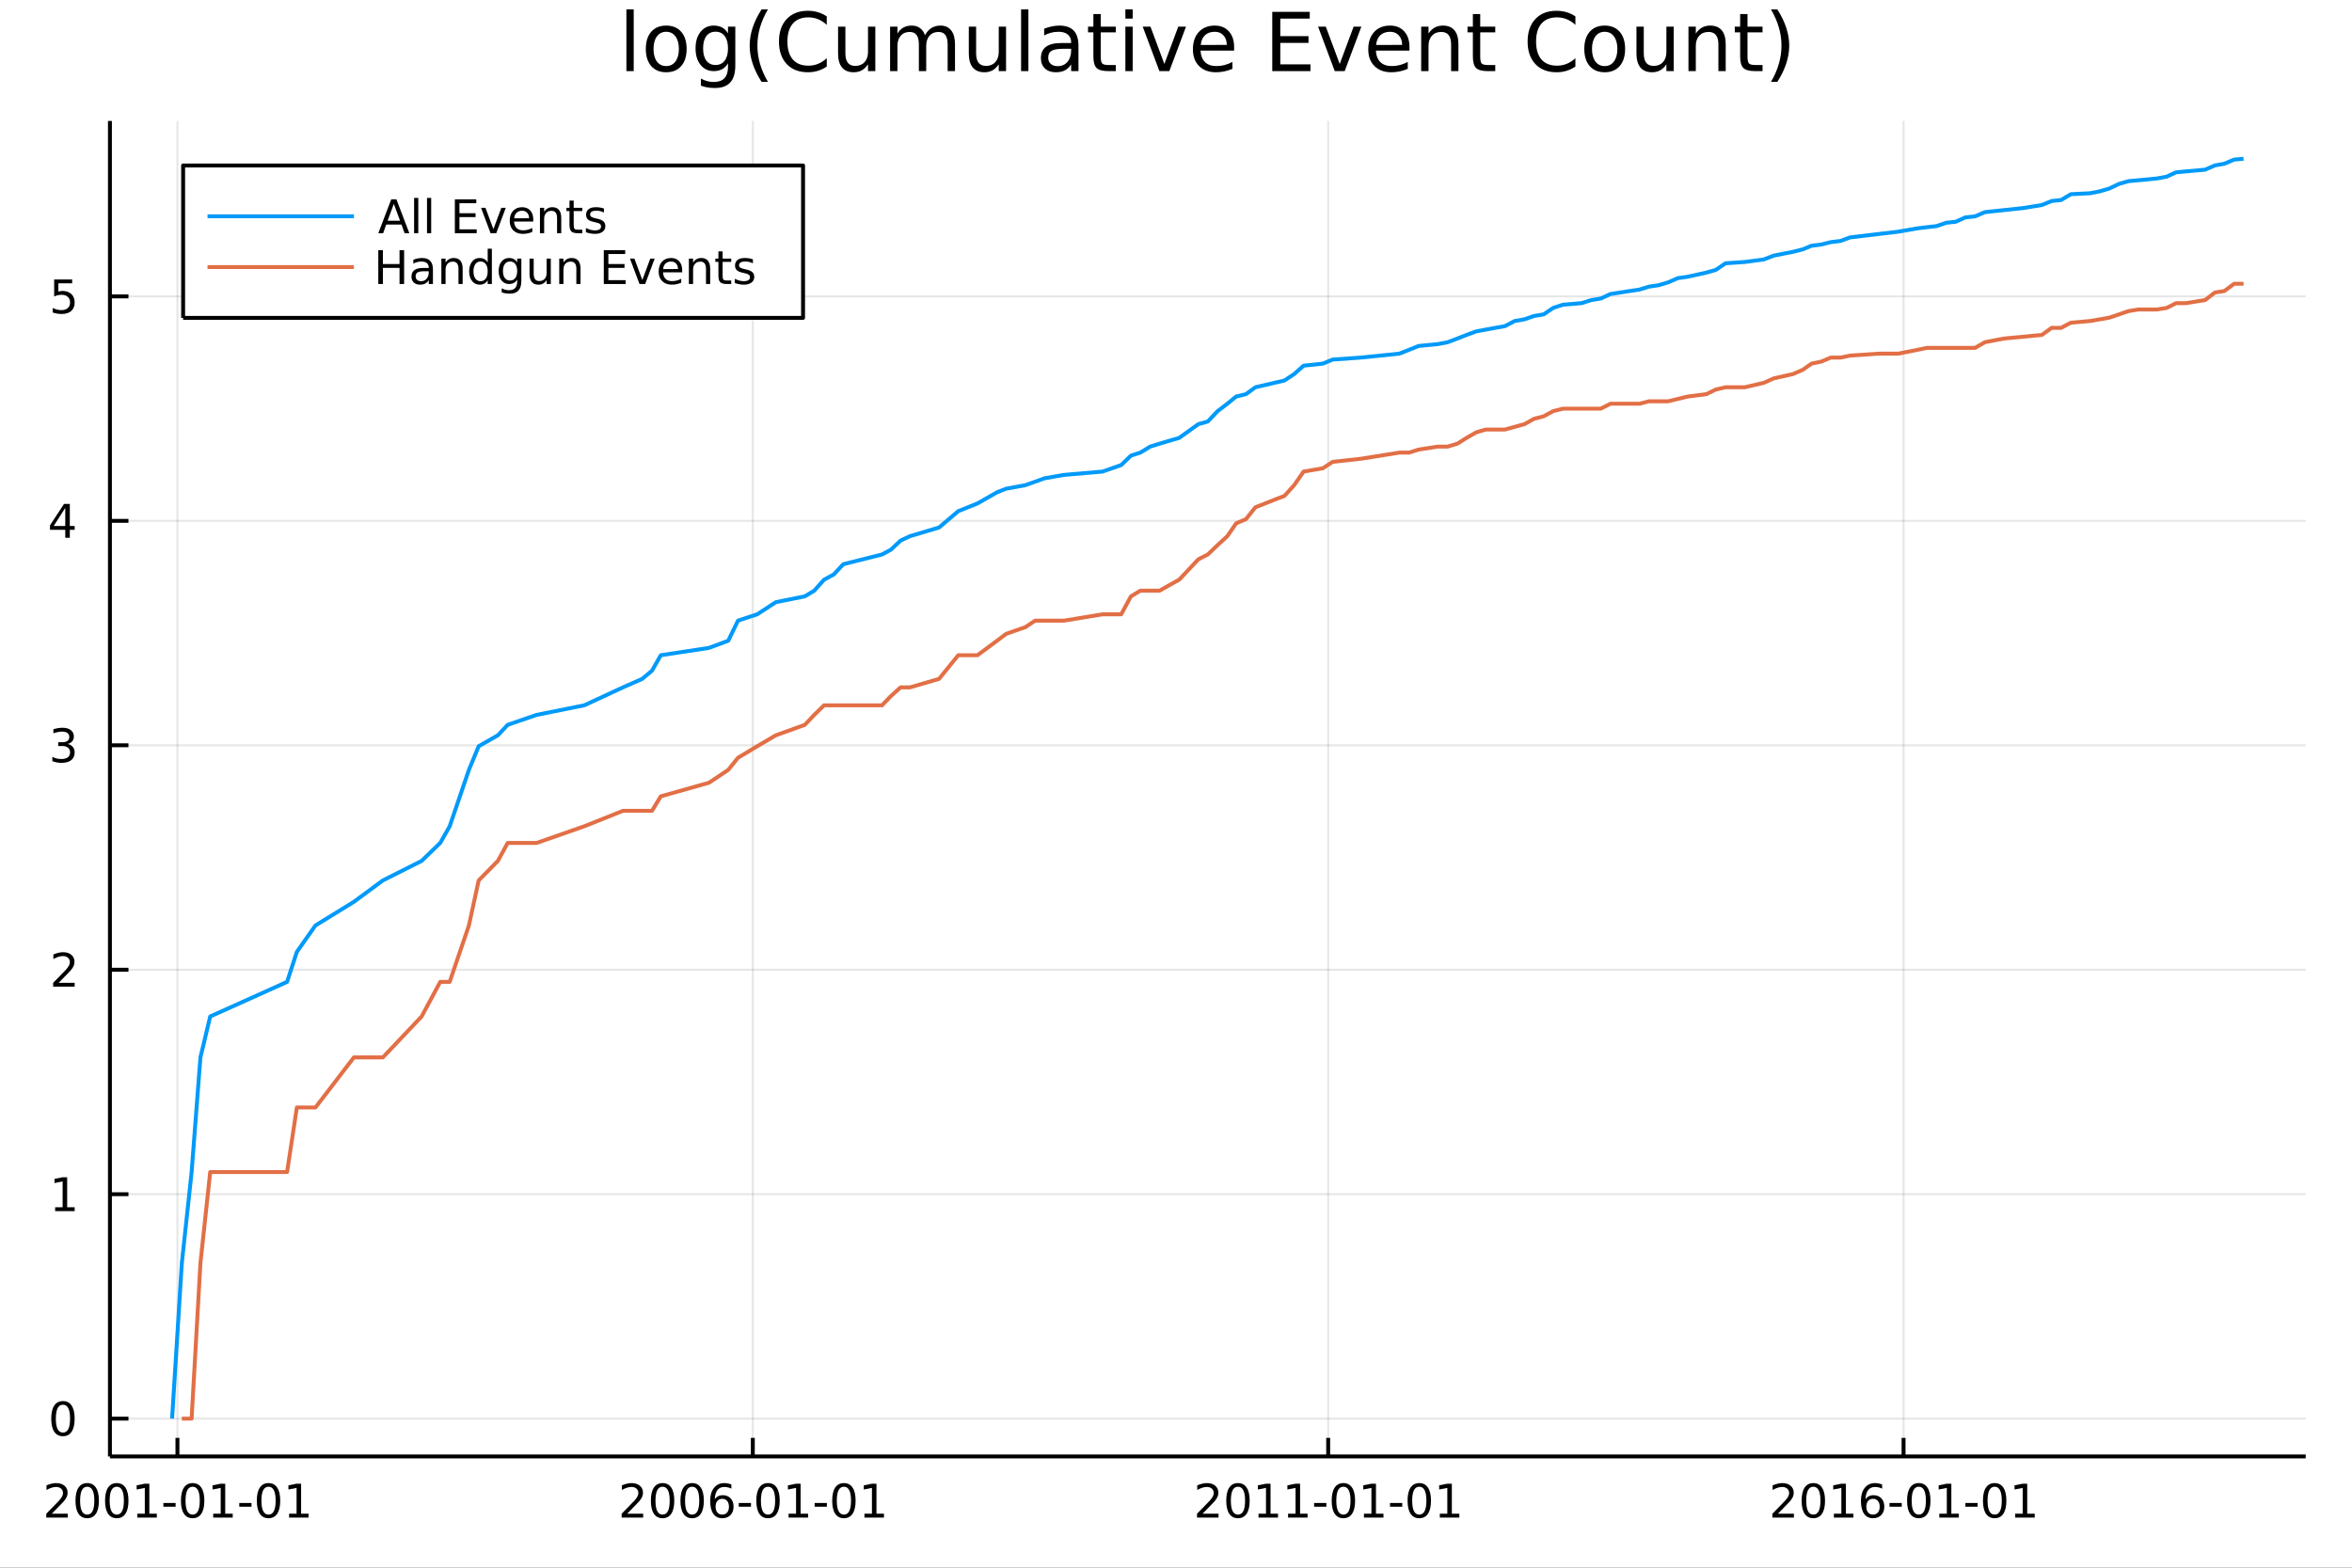 <?xml version="1.0" encoding="utf-8"?>
<svg xmlns="http://www.w3.org/2000/svg" xmlns:xlink="http://www.w3.org/1999/xlink" width="600" height="400" viewBox="0 0 2400 1600">
<rect x="0" y="0" width="2400" height="1600" fill="#333333" stroke="none"/>
<defs>
  <clipPath id="clip540">
    <rect x="0" y="0" width="2400" height="1600"/>
  </clipPath>
</defs>
<path clip-path="url(#clip540)" d="
M0 1600 L2400 1600 L2400 0 L0 0  Z
  " fill="#ffffff" fill-rule="evenodd" fill-opacity="1"/>
<defs>
  <clipPath id="clip541">
    <rect x="480" y="0" width="1681" height="1600"/>
  </clipPath>
</defs>
<path clip-path="url(#clip540)" d="
M112.177 1486.45 L2352.76 1486.45 L2352.76 123.472 L112.177 123.472  Z
  " fill="#ffffff" fill-rule="evenodd" fill-opacity="1"/>
<defs>
  <clipPath id="clip542">
    <rect x="112" y="123" width="2242" height="1364"/>
  </clipPath>
</defs>
<polyline clip-path="url(#clip542)" style="stroke:#000000; stroke-linecap:butt; stroke-linejoin:round; stroke-width:2; stroke-opacity:0.1; fill:none" points="
  181.056,1486.45 181.056,123.472 
  "/>
<polyline clip-path="url(#clip542)" style="stroke:#000000; stroke-linecap:butt; stroke-linejoin:round; stroke-width:2; stroke-opacity:0.1; fill:none" points="
  768.174,1486.45 768.174,123.472 
  "/>
<polyline clip-path="url(#clip542)" style="stroke:#000000; stroke-linecap:butt; stroke-linejoin:round; stroke-width:2; stroke-opacity:0.1; fill:none" points="
  1355.29,1486.45 1355.29,123.472 
  "/>
<polyline clip-path="url(#clip542)" style="stroke:#000000; stroke-linecap:butt; stroke-linejoin:round; stroke-width:2; stroke-opacity:0.1; fill:none" points="
  1942.41,1486.45 1942.41,123.472 
  "/>
<polyline clip-path="url(#clip540)" style="stroke:#000000; stroke-linecap:butt; stroke-linejoin:round; stroke-width:4; stroke-opacity:1; fill:none" points="
  112.177,1486.45 2352.76,1486.45 
  "/>
<polyline clip-path="url(#clip540)" style="stroke:#000000; stroke-linecap:butt; stroke-linejoin:round; stroke-width:4; stroke-opacity:1; fill:none" points="
  181.056,1486.45 181.056,1467.55 
  "/>
<polyline clip-path="url(#clip540)" style="stroke:#000000; stroke-linecap:butt; stroke-linejoin:round; stroke-width:4; stroke-opacity:1; fill:none" points="
  768.174,1486.45 768.174,1467.55 
  "/>
<polyline clip-path="url(#clip540)" style="stroke:#000000; stroke-linecap:butt; stroke-linejoin:round; stroke-width:4; stroke-opacity:1; fill:none" points="
  1355.29,1486.45 1355.29,1467.55 
  "/>
<polyline clip-path="url(#clip540)" style="stroke:#000000; stroke-linecap:butt; stroke-linejoin:round; stroke-width:4; stroke-opacity:1; fill:none" points="
  1942.41,1486.45 1942.41,1467.55 
  "/>
<path clip-path="url(#clip540)" d="M52.85 1544.91 L69.17 1544.91 L69.17 1548.85 L47.225 1548.85 L47.225 1544.91 Q49.888 1542.16 54.471 1537.53 Q59.077 1532.88 60.258 1531.53 Q62.503 1529.01 63.383 1527.27 Q64.286 1525.51 64.286 1523.82 Q64.286 1521.07 62.341 1519.33 Q60.42 1517.6 57.318 1517.6 Q55.119 1517.6 52.665 1518.36 Q50.235 1519.13 47.457 1520.68 L47.457 1515.95 Q50.281 1514.82 52.735 1514.24 Q55.188 1513.66 57.225 1513.66 Q62.596 1513.66 65.79 1516.35 Q68.985 1519.03 68.985 1523.52 Q68.985 1525.65 68.174 1527.57 Q67.388 1529.47 65.281 1532.07 Q64.702 1532.74 61.6 1535.95 Q58.499 1539.15 52.85 1544.91 Z" fill="#000000" fill-rule="evenodd" fill-opacity="1" /><path clip-path="url(#clip540)" d="M88.985 1517.37 Q85.374 1517.37 83.545 1520.93 Q81.739 1524.47 81.739 1531.6 Q81.739 1538.71 83.545 1542.27 Q85.374 1545.82 88.985 1545.82 Q92.619 1545.82 94.424 1542.27 Q96.253 1538.71 96.253 1531.6 Q96.253 1524.47 94.424 1520.93 Q92.619 1517.37 88.985 1517.37 M88.985 1513.66 Q94.795 1513.66 97.85 1518.27 Q100.929 1522.85 100.929 1531.6 Q100.929 1540.33 97.85 1544.94 Q94.795 1549.52 88.985 1549.52 Q83.174 1549.52 80.096 1544.94 Q77.04 1540.33 77.04 1531.6 Q77.04 1522.85 80.096 1518.27 Q83.174 1513.66 88.985 1513.66 Z" fill="#000000" fill-rule="evenodd" fill-opacity="1" /><path clip-path="url(#clip540)" d="M119.146 1517.37 Q115.535 1517.37 113.707 1520.93 Q111.901 1524.47 111.901 1531.6 Q111.901 1538.71 113.707 1542.27 Q115.535 1545.82 119.146 1545.82 Q122.781 1545.82 124.586 1542.27 Q126.415 1538.71 126.415 1531.6 Q126.415 1524.47 124.586 1520.93 Q122.781 1517.37 119.146 1517.37 M119.146 1513.66 Q124.957 1513.66 128.012 1518.27 Q131.091 1522.85 131.091 1531.6 Q131.091 1540.33 128.012 1544.94 Q124.957 1549.52 119.146 1549.52 Q113.336 1549.52 110.258 1544.94 Q107.202 1540.33 107.202 1531.6 Q107.202 1522.85 110.258 1518.27 Q113.336 1513.66 119.146 1513.66 Z" fill="#000000" fill-rule="evenodd" fill-opacity="1" /><path clip-path="url(#clip540)" d="M140.119 1544.91 L147.757 1544.91 L147.757 1518.55 L139.447 1520.21 L139.447 1515.95 L147.711 1514.29 L152.387 1514.29 L152.387 1544.91 L160.026 1544.91 L160.026 1548.85 L140.119 1548.85 L140.119 1544.91 Z" fill="#000000" fill-rule="evenodd" fill-opacity="1" /><path clip-path="url(#clip540)" d="M166.716 1533.96 L179.192 1533.96 L179.192 1537.76 L166.716 1537.76 L166.716 1533.96 Z" fill="#000000" fill-rule="evenodd" fill-opacity="1" /><path clip-path="url(#clip540)" d="M196.577 1517.37 Q192.965 1517.37 191.137 1520.93 Q189.331 1524.47 189.331 1531.6 Q189.331 1538.71 191.137 1542.27 Q192.965 1545.82 196.577 1545.82 Q200.211 1545.82 202.016 1542.27 Q203.845 1538.71 203.845 1531.6 Q203.845 1524.47 202.016 1520.93 Q200.211 1517.37 196.577 1517.37 M196.577 1513.66 Q202.387 1513.66 205.442 1518.27 Q208.521 1522.85 208.521 1531.6 Q208.521 1540.33 205.442 1544.94 Q202.387 1549.52 196.577 1549.52 Q190.766 1549.52 187.688 1544.94 Q184.632 1540.33 184.632 1531.6 Q184.632 1522.85 187.688 1518.27 Q190.766 1513.66 196.577 1513.66 Z" fill="#000000" fill-rule="evenodd" fill-opacity="1" /><path clip-path="url(#clip540)" d="M217.549 1544.91 L225.188 1544.91 L225.188 1518.55 L216.877 1520.21 L216.877 1515.95 L225.141 1514.29 L229.817 1514.29 L229.817 1544.91 L237.456 1544.91 L237.456 1548.85 L217.549 1548.85 L217.549 1544.91 Z" fill="#000000" fill-rule="evenodd" fill-opacity="1" /><path clip-path="url(#clip540)" d="M244.146 1533.96 L256.623 1533.96 L256.623 1537.76 L244.146 1537.76 L244.146 1533.96 Z" fill="#000000" fill-rule="evenodd" fill-opacity="1" /><path clip-path="url(#clip540)" d="M274.007 1517.37 Q270.396 1517.37 268.567 1520.93 Q266.761 1524.47 266.761 1531.6 Q266.761 1538.71 268.567 1542.27 Q270.396 1545.82 274.007 1545.82 Q277.641 1545.82 279.447 1542.27 Q281.275 1538.71 281.275 1531.6 Q281.275 1524.47 279.447 1520.93 Q277.641 1517.37 274.007 1517.37 M274.007 1513.66 Q279.817 1513.66 282.872 1518.27 Q285.951 1522.85 285.951 1531.6 Q285.951 1540.33 282.872 1544.94 Q279.817 1549.52 274.007 1549.52 Q268.197 1549.52 265.118 1544.94 Q262.062 1540.33 262.062 1531.6 Q262.062 1522.85 265.118 1518.27 Q268.197 1513.66 274.007 1513.66 Z" fill="#000000" fill-rule="evenodd" fill-opacity="1" /><path clip-path="url(#clip540)" d="M294.979 1544.91 L302.618 1544.91 L302.618 1518.55 L294.308 1520.21 L294.308 1515.95 L302.571 1514.29 L307.247 1514.29 L307.247 1544.91 L314.886 1544.91 L314.886 1548.85 L294.979 1548.85 L294.979 1544.91 Z" fill="#000000" fill-rule="evenodd" fill-opacity="1" /><path clip-path="url(#clip540)" d="M639.969 1544.91 L656.288 1544.91 L656.288 1548.85 L634.344 1548.85 L634.344 1544.91 Q637.006 1542.16 641.589 1537.53 Q646.195 1532.88 647.376 1531.53 Q649.621 1529.01 650.501 1527.27 Q651.404 1525.51 651.404 1523.82 Q651.404 1521.07 649.459 1519.33 Q647.538 1517.6 644.436 1517.6 Q642.237 1517.6 639.783 1518.36 Q637.353 1519.13 634.575 1520.68 L634.575 1515.95 Q637.399 1514.82 639.853 1514.24 Q642.306 1513.66 644.344 1513.66 Q649.714 1513.66 652.908 1516.35 Q656.103 1519.03 656.103 1523.52 Q656.103 1525.65 655.293 1527.57 Q654.505 1529.47 652.399 1532.07 Q651.82 1532.74 648.718 1535.95 Q645.617 1539.15 639.969 1544.91 Z" fill="#000000" fill-rule="evenodd" fill-opacity="1" /><path clip-path="url(#clip540)" d="M676.103 1517.37 Q672.492 1517.37 670.663 1520.93 Q668.857 1524.47 668.857 1531.6 Q668.857 1538.71 670.663 1542.27 Q672.492 1545.82 676.103 1545.82 Q679.737 1545.82 681.542 1542.27 Q683.371 1538.71 683.371 1531.6 Q683.371 1524.47 681.542 1520.93 Q679.737 1517.37 676.103 1517.37 M676.103 1513.66 Q681.913 1513.66 684.968 1518.27 Q688.047 1522.85 688.047 1531.6 Q688.047 1540.33 684.968 1544.94 Q681.913 1549.52 676.103 1549.52 Q670.292 1549.52 667.214 1544.94 Q664.158 1540.33 664.158 1531.6 Q664.158 1522.85 667.214 1518.27 Q670.292 1513.66 676.103 1513.66 Z" fill="#000000" fill-rule="evenodd" fill-opacity="1" /><path clip-path="url(#clip540)" d="M706.264 1517.37 Q702.653 1517.37 700.825 1520.93 Q699.019 1524.47 699.019 1531.6 Q699.019 1538.71 700.825 1542.27 Q702.653 1545.82 706.264 1545.82 Q709.899 1545.82 711.704 1542.27 Q713.533 1538.71 713.533 1531.6 Q713.533 1524.47 711.704 1520.93 Q709.899 1517.37 706.264 1517.37 M706.264 1513.66 Q712.075 1513.66 715.13 1518.27 Q718.209 1522.85 718.209 1531.6 Q718.209 1540.33 715.13 1544.94 Q712.075 1549.52 706.264 1549.52 Q700.454 1549.52 697.376 1544.94 Q694.32 1540.33 694.32 1531.6 Q694.32 1522.85 697.376 1518.27 Q700.454 1513.66 706.264 1513.66 Z" fill="#000000" fill-rule="evenodd" fill-opacity="1" /><path clip-path="url(#clip540)" d="M737.005 1529.7 Q733.857 1529.7 732.005 1531.86 Q730.176 1534.01 730.176 1537.76 Q730.176 1541.49 732.005 1543.66 Q733.857 1545.82 737.005 1545.82 Q740.153 1545.82 741.982 1543.66 Q743.834 1541.49 743.834 1537.76 Q743.834 1534.01 741.982 1531.86 Q740.153 1529.7 737.005 1529.7 M746.287 1515.05 L746.287 1519.31 Q744.528 1518.48 742.723 1518.04 Q740.94 1517.6 739.181 1517.6 Q734.551 1517.6 732.098 1520.72 Q729.667 1523.85 729.32 1530.17 Q730.686 1528.15 732.746 1527.09 Q734.806 1526 737.283 1526 Q742.491 1526 745.5 1529.17 Q748.533 1532.32 748.533 1537.76 Q748.533 1543.08 745.385 1546.3 Q742.236 1549.52 737.005 1549.52 Q731.01 1549.52 727.838 1544.94 Q724.667 1540.33 724.667 1531.6 Q724.667 1523.41 728.556 1518.55 Q732.445 1513.66 738.996 1513.66 Q740.755 1513.66 742.537 1514.01 Q744.343 1514.36 746.287 1515.05 Z" fill="#000000" fill-rule="evenodd" fill-opacity="1" /><path clip-path="url(#clip540)" d="M753.834 1533.96 L766.31 1533.96 L766.31 1537.76 L753.834 1537.76 L753.834 1533.96 Z" fill="#000000" fill-rule="evenodd" fill-opacity="1" /><path clip-path="url(#clip540)" d="M783.695 1517.37 Q780.084 1517.37 778.255 1520.93 Q776.449 1524.47 776.449 1531.6 Q776.449 1538.71 778.255 1542.27 Q780.084 1545.82 783.695 1545.82 Q787.329 1545.82 789.134 1542.27 Q790.963 1538.71 790.963 1531.6 Q790.963 1524.47 789.134 1520.93 Q787.329 1517.37 783.695 1517.37 M783.695 1513.66 Q789.505 1513.66 792.56 1518.27 Q795.639 1522.85 795.639 1531.6 Q795.639 1540.33 792.56 1544.94 Q789.505 1549.52 783.695 1549.52 Q777.884 1549.52 774.806 1544.94 Q771.75 1540.33 771.75 1531.6 Q771.75 1522.85 774.806 1518.27 Q777.884 1513.66 783.695 1513.66 Z" fill="#000000" fill-rule="evenodd" fill-opacity="1" /><path clip-path="url(#clip540)" d="M804.667 1544.91 L812.306 1544.91 L812.306 1518.55 L803.995 1520.21 L803.995 1515.95 L812.259 1514.29 L816.935 1514.29 L816.935 1544.91 L824.574 1544.91 L824.574 1548.85 L804.667 1548.85 L804.667 1544.91 Z" fill="#000000" fill-rule="evenodd" fill-opacity="1" /><path clip-path="url(#clip540)" d="M831.264 1533.96 L843.741 1533.96 L843.741 1537.76 L831.264 1537.76 L831.264 1533.96 Z" fill="#000000" fill-rule="evenodd" fill-opacity="1" /><path clip-path="url(#clip540)" d="M861.125 1517.37 Q857.514 1517.37 855.685 1520.93 Q853.879 1524.47 853.879 1531.6 Q853.879 1538.71 855.685 1542.27 Q857.514 1545.82 861.125 1545.82 Q864.759 1545.82 866.565 1542.27 Q868.393 1538.71 868.393 1531.6 Q868.393 1524.47 866.565 1520.93 Q864.759 1517.37 861.125 1517.37 M861.125 1513.66 Q866.935 1513.66 869.99 1518.27 Q873.069 1522.85 873.069 1531.6 Q873.069 1540.33 869.99 1544.94 Q866.935 1549.52 861.125 1549.52 Q855.315 1549.52 852.236 1544.94 Q849.18 1540.33 849.18 1531.6 Q849.18 1522.85 852.236 1518.27 Q855.315 1513.66 861.125 1513.66 Z" fill="#000000" fill-rule="evenodd" fill-opacity="1" /><path clip-path="url(#clip540)" d="M882.097 1544.91 L889.736 1544.91 L889.736 1518.55 L881.426 1520.21 L881.426 1515.95 L889.689 1514.29 L894.365 1514.29 L894.365 1544.91 L902.004 1544.91 L902.004 1548.85 L882.097 1548.85 L882.097 1544.91 Z" fill="#000000" fill-rule="evenodd" fill-opacity="1" /><path clip-path="url(#clip540)" d="M1227.09 1544.91 L1243.41 1544.91 L1243.41 1548.85 L1221.46 1548.85 L1221.46 1544.91 Q1224.12 1542.16 1228.71 1537.53 Q1233.31 1532.88 1234.49 1531.53 Q1236.74 1529.01 1237.62 1527.27 Q1238.52 1525.51 1238.52 1523.82 Q1238.52 1521.07 1236.58 1519.33 Q1234.66 1517.6 1231.55 1517.6 Q1229.36 1517.6 1226.9 1518.36 Q1224.47 1519.13 1221.69 1520.68 L1221.69 1515.95 Q1224.52 1514.82 1226.97 1514.24 Q1229.42 1513.66 1231.46 1513.66 Q1236.83 1513.66 1240.03 1516.35 Q1243.22 1519.03 1243.22 1523.52 Q1243.22 1525.65 1242.41 1527.57 Q1241.62 1529.47 1239.52 1532.07 Q1238.94 1532.74 1235.84 1535.95 Q1232.73 1539.15 1227.09 1544.91 Z" fill="#000000" fill-rule="evenodd" fill-opacity="1" /><path clip-path="url(#clip540)" d="M1263.22 1517.37 Q1259.61 1517.37 1257.78 1520.93 Q1255.98 1524.47 1255.98 1531.6 Q1255.98 1538.71 1257.78 1542.27 Q1259.61 1545.82 1263.22 1545.82 Q1266.85 1545.82 1268.66 1542.27 Q1270.49 1538.71 1270.49 1531.6 Q1270.49 1524.47 1268.66 1520.93 Q1266.85 1517.37 1263.22 1517.37 M1263.22 1513.66 Q1269.03 1513.66 1272.09 1518.27 Q1275.17 1522.85 1275.17 1531.6 Q1275.17 1540.33 1272.09 1544.94 Q1269.03 1549.52 1263.22 1549.52 Q1257.41 1549.52 1254.33 1544.94 Q1251.28 1540.33 1251.28 1531.6 Q1251.28 1522.85 1254.33 1518.27 Q1257.41 1513.66 1263.22 1513.66 Z" fill="#000000" fill-rule="evenodd" fill-opacity="1" /><path clip-path="url(#clip540)" d="M1284.19 1544.91 L1291.83 1544.91 L1291.83 1518.55 L1283.52 1520.21 L1283.52 1515.95 L1291.79 1514.29 L1296.46 1514.29 L1296.46 1544.91 L1304.1 1544.91 L1304.1 1548.85 L1284.19 1548.85 L1284.19 1544.91 Z" fill="#000000" fill-rule="evenodd" fill-opacity="1" /><path clip-path="url(#clip540)" d="M1314.35 1544.91 L1321.99 1544.91 L1321.99 1518.55 L1313.68 1520.21 L1313.68 1515.95 L1321.95 1514.29 L1326.62 1514.29 L1326.62 1544.91 L1334.26 1544.91 L1334.26 1548.85 L1314.35 1548.85 L1314.35 1544.91 Z" fill="#000000" fill-rule="evenodd" fill-opacity="1" /><path clip-path="url(#clip540)" d="M1340.95 1533.96 L1353.43 1533.96 L1353.43 1537.76 L1340.95 1537.76 L1340.95 1533.96 Z" fill="#000000" fill-rule="evenodd" fill-opacity="1" /><path clip-path="url(#clip540)" d="M1370.81 1517.37 Q1367.2 1517.37 1365.37 1520.93 Q1363.57 1524.47 1363.57 1531.6 Q1363.57 1538.71 1365.37 1542.27 Q1367.2 1545.82 1370.81 1545.82 Q1374.45 1545.82 1376.25 1542.27 Q1378.08 1538.71 1378.08 1531.6 Q1378.08 1524.47 1376.25 1520.93 Q1374.45 1517.37 1370.81 1517.37 M1370.81 1513.66 Q1376.62 1513.66 1379.68 1518.27 Q1382.76 1522.85 1382.76 1531.6 Q1382.76 1540.33 1379.68 1544.94 Q1376.62 1549.52 1370.81 1549.52 Q1365 1549.52 1361.92 1544.94 Q1358.87 1540.33 1358.87 1531.6 Q1358.87 1522.85 1361.92 1518.27 Q1365 1513.66 1370.81 1513.66 Z" fill="#000000" fill-rule="evenodd" fill-opacity="1" /><path clip-path="url(#clip540)" d="M1391.78 1544.91 L1399.42 1544.91 L1399.42 1518.55 L1391.11 1520.21 L1391.11 1515.95 L1399.38 1514.29 L1404.05 1514.29 L1404.05 1544.91 L1411.69 1544.91 L1411.69 1548.85 L1391.78 1548.85 L1391.78 1544.91 Z" fill="#000000" fill-rule="evenodd" fill-opacity="1" /><path clip-path="url(#clip540)" d="M1418.38 1533.96 L1430.86 1533.96 L1430.86 1537.76 L1418.38 1537.76 L1418.38 1533.96 Z" fill="#000000" fill-rule="evenodd" fill-opacity="1" /><path clip-path="url(#clip540)" d="M1448.24 1517.37 Q1444.63 1517.37 1442.8 1520.93 Q1441 1524.47 1441 1531.6 Q1441 1538.71 1442.8 1542.27 Q1444.63 1545.82 1448.24 1545.82 Q1451.88 1545.82 1453.68 1542.27 Q1455.51 1538.71 1455.51 1531.6 Q1455.51 1524.47 1453.68 1520.93 Q1451.88 1517.37 1448.24 1517.37 M1448.24 1513.66 Q1454.05 1513.66 1457.11 1518.27 Q1460.19 1522.85 1460.19 1531.6 Q1460.19 1540.33 1457.11 1544.94 Q1454.05 1549.52 1448.24 1549.52 Q1442.43 1549.52 1439.35 1544.94 Q1436.3 1540.33 1436.3 1531.6 Q1436.3 1522.85 1439.35 1518.27 Q1442.43 1513.66 1448.24 1513.66 Z" fill="#000000" fill-rule="evenodd" fill-opacity="1" /><path clip-path="url(#clip540)" d="M1469.21 1544.91 L1476.85 1544.91 L1476.85 1518.55 L1468.54 1520.21 L1468.54 1515.95 L1476.81 1514.29 L1481.48 1514.29 L1481.48 1544.91 L1489.12 1544.91 L1489.12 1548.85 L1469.21 1548.85 L1469.21 1544.91 Z" fill="#000000" fill-rule="evenodd" fill-opacity="1" /><path clip-path="url(#clip540)" d="M1814.2 1544.91 L1830.52 1544.91 L1830.52 1548.85 L1808.58 1548.85 L1808.58 1544.91 Q1811.24 1542.16 1815.82 1537.53 Q1820.43 1532.88 1821.61 1531.53 Q1823.86 1529.01 1824.74 1527.27 Q1825.64 1525.51 1825.64 1523.82 Q1825.64 1521.07 1823.7 1519.33 Q1821.77 1517.6 1818.67 1517.6 Q1816.47 1517.6 1814.02 1518.36 Q1811.59 1519.13 1808.81 1520.68 L1808.81 1515.95 Q1811.64 1514.82 1814.09 1514.24 Q1816.54 1513.66 1818.58 1513.66 Q1823.95 1513.66 1827.14 1516.35 Q1830.34 1519.03 1830.34 1523.52 Q1830.34 1525.65 1829.53 1527.57 Q1828.74 1529.47 1826.64 1532.07 Q1826.06 1532.74 1822.95 1535.95 Q1819.85 1539.15 1814.2 1544.91 Z" fill="#000000" fill-rule="evenodd" fill-opacity="1" /><path clip-path="url(#clip540)" d="M1850.34 1517.37 Q1846.73 1517.37 1844.9 1520.93 Q1843.09 1524.47 1843.09 1531.6 Q1843.09 1538.71 1844.9 1542.27 Q1846.73 1545.82 1850.34 1545.82 Q1853.97 1545.82 1855.78 1542.27 Q1857.61 1538.71 1857.61 1531.6 Q1857.61 1524.47 1855.78 1520.93 Q1853.97 1517.37 1850.34 1517.37 M1850.34 1513.66 Q1856.15 1513.66 1859.2 1518.27 Q1862.28 1522.85 1862.28 1531.6 Q1862.28 1540.33 1859.2 1544.94 Q1856.15 1549.52 1850.34 1549.52 Q1844.53 1549.52 1841.45 1544.94 Q1838.39 1540.33 1838.39 1531.6 Q1838.39 1522.85 1841.45 1518.27 Q1844.53 1513.66 1850.34 1513.66 Z" fill="#000000" fill-rule="evenodd" fill-opacity="1" /><path clip-path="url(#clip540)" d="M1871.31 1544.91 L1878.95 1544.91 L1878.95 1518.55 L1870.64 1520.21 L1870.64 1515.95 L1878.9 1514.29 L1883.58 1514.29 L1883.58 1544.91 L1891.22 1544.91 L1891.22 1548.85 L1871.31 1548.85 L1871.31 1544.91 Z" fill="#000000" fill-rule="evenodd" fill-opacity="1" /><path clip-path="url(#clip540)" d="M1911.24 1529.7 Q1908.09 1529.7 1906.24 1531.86 Q1904.41 1534.01 1904.41 1537.76 Q1904.41 1541.49 1906.24 1543.66 Q1908.09 1545.82 1911.24 1545.82 Q1914.39 1545.82 1916.22 1543.66 Q1918.07 1541.49 1918.07 1537.76 Q1918.07 1534.01 1916.22 1531.86 Q1914.39 1529.7 1911.24 1529.7 M1920.52 1515.05 L1920.52 1519.31 Q1918.76 1518.48 1916.96 1518.04 Q1915.18 1517.6 1913.42 1517.6 Q1908.79 1517.6 1906.33 1520.72 Q1903.9 1523.85 1903.56 1530.17 Q1904.92 1528.15 1906.98 1527.09 Q1909.04 1526 1911.52 1526 Q1916.73 1526 1919.74 1529.17 Q1922.77 1532.32 1922.77 1537.76 Q1922.77 1543.08 1919.62 1546.3 Q1916.47 1549.52 1911.24 1549.52 Q1905.25 1549.52 1902.07 1544.94 Q1898.9 1540.33 1898.9 1531.6 Q1898.9 1523.41 1902.79 1518.55 Q1906.68 1513.66 1913.23 1513.66 Q1914.99 1513.66 1916.77 1514.01 Q1918.58 1514.36 1920.52 1515.05 Z" fill="#000000" fill-rule="evenodd" fill-opacity="1" /><path clip-path="url(#clip540)" d="M1928.07 1533.96 L1940.55 1533.96 L1940.55 1537.76 L1928.07 1537.76 L1928.07 1533.96 Z" fill="#000000" fill-rule="evenodd" fill-opacity="1" /><path clip-path="url(#clip540)" d="M1957.93 1517.37 Q1954.32 1517.37 1952.49 1520.93 Q1950.69 1524.47 1950.69 1531.6 Q1950.69 1538.71 1952.49 1542.27 Q1954.32 1545.82 1957.93 1545.82 Q1961.56 1545.82 1963.37 1542.27 Q1965.2 1538.71 1965.2 1531.6 Q1965.2 1524.47 1963.37 1520.93 Q1961.56 1517.37 1957.93 1517.37 M1957.93 1513.66 Q1963.74 1513.66 1966.8 1518.27 Q1969.88 1522.85 1969.88 1531.6 Q1969.88 1540.33 1966.8 1544.94 Q1963.74 1549.52 1957.93 1549.52 Q1952.12 1549.52 1949.04 1544.94 Q1945.99 1540.33 1945.99 1531.6 Q1945.99 1522.85 1949.04 1518.27 Q1952.12 1513.66 1957.93 1513.66 Z" fill="#000000" fill-rule="evenodd" fill-opacity="1" /><path clip-path="url(#clip540)" d="M1978.9 1544.91 L1986.54 1544.91 L1986.54 1518.55 L1978.23 1520.21 L1978.23 1515.95 L1986.5 1514.29 L1991.17 1514.29 L1991.17 1544.91 L1998.81 1544.91 L1998.81 1548.85 L1978.9 1548.85 L1978.9 1544.91 Z" fill="#000000" fill-rule="evenodd" fill-opacity="1" /><path clip-path="url(#clip540)" d="M2005.5 1533.96 L2017.98 1533.96 L2017.98 1537.76 L2005.5 1537.76 L2005.5 1533.96 Z" fill="#000000" fill-rule="evenodd" fill-opacity="1" /><path clip-path="url(#clip540)" d="M2035.36 1517.37 Q2031.75 1517.37 2029.92 1520.93 Q2028.12 1524.47 2028.12 1531.6 Q2028.12 1538.71 2029.92 1542.27 Q2031.75 1545.82 2035.36 1545.82 Q2039 1545.82 2040.8 1542.27 Q2042.63 1538.71 2042.63 1531.6 Q2042.63 1524.47 2040.8 1520.93 Q2039 1517.37 2035.36 1517.37 M2035.36 1513.66 Q2041.17 1513.66 2044.23 1518.27 Q2047.31 1522.85 2047.31 1531.6 Q2047.31 1540.33 2044.23 1544.94 Q2041.17 1549.52 2035.36 1549.52 Q2029.55 1549.52 2026.47 1544.94 Q2023.42 1540.33 2023.42 1531.6 Q2023.42 1522.85 2026.47 1518.27 Q2029.55 1513.66 2035.36 1513.66 Z" fill="#000000" fill-rule="evenodd" fill-opacity="1" /><path clip-path="url(#clip540)" d="M2056.33 1544.91 L2063.97 1544.91 L2063.97 1518.55 L2055.66 1520.21 L2055.66 1515.95 L2063.93 1514.29 L2068.6 1514.29 L2068.6 1544.91 L2076.24 1544.91 L2076.24 1548.85 L2056.33 1548.85 L2056.33 1544.91 Z" fill="#000000" fill-rule="evenodd" fill-opacity="1" /><polyline clip-path="url(#clip542)" style="stroke:#000000; stroke-linecap:butt; stroke-linejoin:round; stroke-width:2; stroke-opacity:0.1; fill:none" points="
  112.177,1447.87 2352.76,1447.87 
  "/>
<polyline clip-path="url(#clip542)" style="stroke:#000000; stroke-linecap:butt; stroke-linejoin:round; stroke-width:2; stroke-opacity:0.1; fill:none" points="
  112.177,1218.8 2352.76,1218.8 
  "/>
<polyline clip-path="url(#clip542)" style="stroke:#000000; stroke-linecap:butt; stroke-linejoin:round; stroke-width:2; stroke-opacity:0.1; fill:none" points="
  112.177,989.723 2352.76,989.723 
  "/>
<polyline clip-path="url(#clip542)" style="stroke:#000000; stroke-linecap:butt; stroke-linejoin:round; stroke-width:2; stroke-opacity:0.1; fill:none" points="
  112.177,760.649 2352.76,760.649 
  "/>
<polyline clip-path="url(#clip542)" style="stroke:#000000; stroke-linecap:butt; stroke-linejoin:round; stroke-width:2; stroke-opacity:0.1; fill:none" points="
  112.177,531.574 2352.76,531.574 
  "/>
<polyline clip-path="url(#clip542)" style="stroke:#000000; stroke-linecap:butt; stroke-linejoin:round; stroke-width:2; stroke-opacity:0.1; fill:none" points="
  112.177,302.499 2352.76,302.499 
  "/>
<polyline clip-path="url(#clip540)" style="stroke:#000000; stroke-linecap:butt; stroke-linejoin:round; stroke-width:4; stroke-opacity:1; fill:none" points="
  112.177,1486.45 112.177,123.472 
  "/>
<polyline clip-path="url(#clip540)" style="stroke:#000000; stroke-linecap:butt; stroke-linejoin:round; stroke-width:4; stroke-opacity:1; fill:none" points="
  112.177,1447.87 131.075,1447.87 
  "/>
<polyline clip-path="url(#clip540)" style="stroke:#000000; stroke-linecap:butt; stroke-linejoin:round; stroke-width:4; stroke-opacity:1; fill:none" points="
  112.177,1218.8 131.075,1218.8 
  "/>
<polyline clip-path="url(#clip540)" style="stroke:#000000; stroke-linecap:butt; stroke-linejoin:round; stroke-width:4; stroke-opacity:1; fill:none" points="
  112.177,989.723 131.075,989.723 
  "/>
<polyline clip-path="url(#clip540)" style="stroke:#000000; stroke-linecap:butt; stroke-linejoin:round; stroke-width:4; stroke-opacity:1; fill:none" points="
  112.177,760.649 131.075,760.649 
  "/>
<polyline clip-path="url(#clip540)" style="stroke:#000000; stroke-linecap:butt; stroke-linejoin:round; stroke-width:4; stroke-opacity:1; fill:none" points="
  112.177,531.574 131.075,531.574 
  "/>
<polyline clip-path="url(#clip540)" style="stroke:#000000; stroke-linecap:butt; stroke-linejoin:round; stroke-width:4; stroke-opacity:1; fill:none" points="
  112.177,302.499 131.075,302.499 
  "/>
<path clip-path="url(#clip540)" d="M64.233 1433.67 Q60.622 1433.67 58.793 1437.24 Q56.987 1440.78 56.987 1447.91 Q56.987 1455.01 58.793 1458.58 Q60.622 1462.12 64.233 1462.12 Q67.867 1462.12 69.673 1458.58 Q71.501 1455.01 71.501 1447.91 Q71.501 1440.78 69.673 1437.24 Q67.867 1433.67 64.233 1433.67 M64.233 1429.97 Q70.043 1429.97 73.099 1434.57 Q76.177 1439.16 76.177 1447.91 Q76.177 1456.63 73.099 1461.24 Q70.043 1465.82 64.233 1465.82 Q58.423 1465.82 55.344 1461.24 Q52.288 1456.63 52.288 1447.91 Q52.288 1439.16 55.344 1434.57 Q58.423 1429.97 64.233 1429.97 Z" fill="#000000" fill-rule="evenodd" fill-opacity="1" /><path clip-path="url(#clip540)" d="M56.27 1232.14 L63.909 1232.14 L63.909 1205.78 L55.599 1207.44 L55.599 1203.18 L63.862 1201.52 L68.538 1201.52 L68.538 1232.14 L76.177 1232.14 L76.177 1236.08 L56.27 1236.08 L56.27 1232.14 Z" fill="#000000" fill-rule="evenodd" fill-opacity="1" /><path clip-path="url(#clip540)" d="M59.858 1003.07 L76.177 1003.07 L76.177 1007 L54.233 1007 L54.233 1003.07 Q56.895 1000.31 61.478 995.684 Q66.085 991.031 67.265 989.689 Q69.51 987.166 70.39 985.43 Q71.293 983.67 71.293 981.98 Q71.293 979.226 69.349 977.49 Q67.427 975.754 64.325 975.754 Q62.126 975.754 59.673 976.518 Q57.242 977.281 54.464 978.832 L54.464 974.11 Q57.288 972.976 59.742 972.397 Q62.196 971.818 64.233 971.818 Q69.603 971.818 72.798 974.504 Q75.992 977.189 75.992 981.68 Q75.992 983.809 75.182 985.73 Q74.395 987.629 72.288 990.221 Q71.71 990.892 68.608 994.11 Q65.506 997.304 59.858 1003.07 Z" fill="#000000" fill-rule="evenodd" fill-opacity="1" /><path clip-path="url(#clip540)" d="M69.048 759.295 Q72.404 760.012 74.279 762.281 Q76.177 764.549 76.177 767.882 Q76.177 772.998 72.659 775.799 Q69.14 778.6 62.659 778.6 Q60.483 778.6 58.168 778.16 Q55.876 777.744 53.423 776.887 L53.423 772.373 Q55.367 773.507 57.682 774.086 Q59.997 774.665 62.52 774.665 Q66.918 774.665 69.21 772.929 Q71.524 771.193 71.524 767.882 Q71.524 764.827 69.372 763.114 Q67.242 761.378 63.423 761.378 L59.395 761.378 L59.395 757.535 L63.608 757.535 Q67.057 757.535 68.885 756.17 Q70.714 754.781 70.714 752.188 Q70.714 749.526 68.816 748.114 Q66.941 746.679 63.423 746.679 Q61.501 746.679 59.302 747.096 Q57.103 747.512 54.464 748.392 L54.464 744.225 Q57.126 743.484 59.441 743.114 Q61.779 742.744 63.839 742.744 Q69.163 742.744 72.265 745.174 Q75.367 747.582 75.367 751.702 Q75.367 754.572 73.724 756.563 Q72.08 758.531 69.048 759.295 Z" fill="#000000" fill-rule="evenodd" fill-opacity="1" /><path clip-path="url(#clip540)" d="M66.594 518.368 L54.788 536.817 L66.594 536.817 L66.594 518.368 M65.367 514.294 L71.247 514.294 L71.247 536.817 L76.177 536.817 L76.177 540.706 L71.247 540.706 L71.247 548.854 L66.594 548.854 L66.594 540.706 L50.992 540.706 L50.992 536.192 L65.367 514.294 Z" fill="#000000" fill-rule="evenodd" fill-opacity="1" /><path clip-path="url(#clip540)" d="M55.275 285.219 L73.631 285.219 L73.631 289.154 L59.557 289.154 L59.557 297.626 Q60.575 297.279 61.594 297.117 Q62.612 296.932 63.631 296.932 Q69.418 296.932 72.798 300.103 Q76.177 303.275 76.177 308.691 Q76.177 314.27 72.705 317.372 Q69.233 320.45 62.913 320.45 Q60.737 320.45 58.469 320.08 Q56.224 319.71 53.816 318.969 L53.816 314.27 Q55.9 315.404 58.122 315.96 Q60.344 316.515 62.821 316.515 Q66.825 316.515 69.163 314.409 Q71.501 312.302 71.501 308.691 Q71.501 305.08 69.163 302.974 Q66.825 300.867 62.821 300.867 Q60.946 300.867 59.071 301.284 Q57.219 301.701 55.275 302.58 L55.275 285.219 Z" fill="#000000" fill-rule="evenodd" fill-opacity="1" /><path clip-path="url(#clip540)" d="M639.191 9.544 L646.645 9.544 L646.645 72.576 L639.191 72.576 L639.191 9.544 Z" fill="#000000" fill-rule="evenodd" fill-opacity="1" /><path clip-path="url(#clip540)" d="M679.822 32.431 Q673.827 32.431 670.343 37.131 Q666.859 41.789 666.859 49.931 Q666.859 58.074 670.302 62.773 Q673.786 67.431 679.822 67.431 Q685.777 67.431 689.261 62.732 Q692.744 58.033 692.744 49.931 Q692.744 41.87 689.261 37.171 Q685.777 32.431 679.822 32.431 M679.822 26.112 Q689.544 26.112 695.094 32.431 Q700.644 38.751 700.644 49.931 Q700.644 61.071 695.094 67.431 Q689.544 73.751 679.822 73.751 Q670.059 73.751 664.51 67.431 Q659 61.071 659 49.931 Q659 38.751 664.51 32.431 Q670.059 26.112 679.822 26.112 Z" fill="#000000" fill-rule="evenodd" fill-opacity="1" /><path clip-path="url(#clip540)" d="M742.854 49.364 Q742.854 41.263 739.492 36.806 Q736.17 32.35 730.134 32.35 Q724.139 32.35 720.777 36.806 Q717.455 41.263 717.455 49.364 Q717.455 57.426 720.777 61.882 Q724.139 66.338 730.134 66.338 Q736.17 66.338 739.492 61.882 Q742.854 57.426 742.854 49.364 M750.308 66.945 Q750.308 78.531 745.163 84.162 Q740.018 89.833 729.405 89.833 Q725.476 89.833 721.992 89.225 Q718.508 88.658 715.227 87.443 L715.227 80.192 Q718.508 81.974 721.708 82.825 Q724.908 83.675 728.23 83.675 Q735.562 83.675 739.208 79.827 Q742.854 76.019 742.854 68.282 L742.854 64.596 Q740.545 68.606 736.94 70.591 Q733.334 72.576 728.311 72.576 Q719.966 72.576 714.862 66.216 Q709.758 59.856 709.758 49.364 Q709.758 38.832 714.862 32.472 Q719.966 26.112 728.311 26.112 Q733.334 26.112 736.94 28.097 Q740.545 30.082 742.854 34.092 L742.854 27.206 L750.308 27.206 L750.308 66.945 Z" fill="#000000" fill-rule="evenodd" fill-opacity="1" /><path clip-path="url(#clip540)" d="M783.566 9.625 Q778.137 18.942 775.504 28.057 Q772.871 37.171 772.871 46.529 Q772.871 55.886 775.504 65.082 Q778.178 74.237 783.566 83.513 L777.084 83.513 Q771.008 73.994 767.97 64.798 Q764.972 55.603 764.972 46.529 Q764.972 37.495 767.97 28.34 Q770.967 19.185 777.084 9.625 L783.566 9.625 Z" fill="#000000" fill-rule="evenodd" fill-opacity="1" /><path clip-path="url(#clip540)" d="M843.64 16.755 L843.64 25.383 Q839.509 21.535 834.81 19.631 Q830.151 17.727 824.885 17.727 Q814.514 17.727 809.005 24.087 Q803.496 30.406 803.496 42.397 Q803.496 54.347 809.005 60.707 Q814.514 67.026 824.885 67.026 Q830.151 67.026 834.81 65.122 Q839.509 63.218 843.64 59.37 L843.64 67.918 Q839.347 70.834 834.526 72.292 Q829.746 73.751 824.399 73.751 Q810.666 73.751 802.767 65.365 Q794.868 56.94 794.868 42.397 Q794.868 27.814 802.767 19.428 Q810.666 11.002 824.399 11.002 Q829.827 11.002 834.607 12.461 Q839.428 13.878 843.64 16.755 Z" fill="#000000" fill-rule="evenodd" fill-opacity="1" /><path clip-path="url(#clip540)" d="M855.186 54.671 L855.186 27.206 L862.639 27.206 L862.639 54.387 Q862.639 60.828 865.151 64.069 Q867.662 67.269 872.685 67.269 Q878.721 67.269 882.205 63.421 Q885.729 59.573 885.729 52.929 L885.729 27.206 L893.183 27.206 L893.183 72.576 L885.729 72.576 L885.729 65.608 Q883.015 69.74 879.41 71.766 Q875.845 73.751 871.106 73.751 Q863.287 73.751 859.236 68.89 Q855.186 64.029 855.186 54.671 M873.941 26.112 L873.941 26.112 Z" fill="#000000" fill-rule="evenodd" fill-opacity="1" /><path clip-path="url(#clip540)" d="M943.86 35.915 Q946.655 30.892 950.544 28.502 Q954.433 26.112 959.699 26.112 Q966.788 26.112 970.636 31.095 Q974.485 36.037 974.485 45.192 L974.485 72.576 L966.991 72.576 L966.991 45.435 Q966.991 38.913 964.682 35.753 Q962.373 32.594 957.633 32.594 Q951.84 32.594 948.478 36.442 Q945.116 40.29 945.116 46.934 L945.116 72.576 L937.621 72.576 L937.621 45.435 Q937.621 38.873 935.312 35.753 Q933.003 32.594 928.183 32.594 Q922.471 32.594 919.109 36.482 Q915.747 40.331 915.747 46.934 L915.747 72.576 L908.252 72.576 L908.252 27.206 L915.747 27.206 L915.747 34.254 Q918.299 30.082 921.863 28.097 Q925.428 26.112 930.33 26.112 Q935.272 26.112 938.715 28.624 Q942.199 31.135 943.86 35.915 Z" fill="#000000" fill-rule="evenodd" fill-opacity="1" /><path clip-path="url(#clip540)" d="M988.582 54.671 L988.582 27.206 L996.036 27.206 L996.036 54.387 Q996.036 60.828 998.547 64.069 Q1001.06 67.269 1006.08 67.269 Q1012.12 67.269 1015.6 63.421 Q1019.13 59.573 1019.13 52.929 L1019.13 27.206 L1026.58 27.206 L1026.58 72.576 L1019.13 72.576 L1019.13 65.608 Q1016.41 69.74 1012.81 71.766 Q1009.24 73.751 1004.5 73.751 Q996.684 73.751 992.633 68.89 Q988.582 64.029 988.582 54.671 M1007.34 26.112 L1007.34 26.112 Z" fill="#000000" fill-rule="evenodd" fill-opacity="1" /><path clip-path="url(#clip540)" d="M1041.93 9.544 L1049.39 9.544 L1049.39 72.576 L1041.93 72.576 L1041.93 9.544 Z" fill="#000000" fill-rule="evenodd" fill-opacity="1" /><path clip-path="url(#clip540)" d="M1085.6 49.769 Q1076.57 49.769 1073.08 51.835 Q1069.6 53.901 1069.6 58.884 Q1069.6 62.854 1072.19 65.203 Q1074.83 67.512 1079.32 67.512 Q1085.52 67.512 1089.25 63.137 Q1093.01 58.722 1093.01 51.43 L1093.01 49.769 L1085.6 49.769 M1100.47 46.691 L1100.47 72.576 L1093.01 72.576 L1093.01 65.689 Q1090.46 69.821 1086.65 71.806 Q1082.85 73.751 1077.34 73.751 Q1070.37 73.751 1066.24 69.862 Q1062.15 65.933 1062.15 59.37 Q1062.15 51.714 1067.25 47.825 Q1072.4 43.936 1082.56 43.936 L1093.01 43.936 L1093.01 43.207 Q1093.01 38.062 1089.61 35.267 Q1086.25 32.431 1080.13 32.431 Q1076.24 32.431 1072.56 33.363 Q1068.87 34.295 1065.47 36.158 L1065.47 29.272 Q1069.56 27.692 1073.41 26.922 Q1077.26 26.112 1080.9 26.112 Q1090.75 26.112 1095.61 31.216 Q1100.47 36.32 1100.47 46.691 Z" fill="#000000" fill-rule="evenodd" fill-opacity="1" /><path clip-path="url(#clip540)" d="M1123.19 14.324 L1123.19 27.206 L1138.55 27.206 L1138.55 32.999 L1123.19 32.999 L1123.19 57.628 Q1123.19 63.178 1124.69 64.758 Q1126.23 66.338 1130.89 66.338 L1138.55 66.338 L1138.55 72.576 L1130.89 72.576 Q1122.26 72.576 1118.98 69.376 Q1115.7 66.135 1115.7 57.628 L1115.7 32.999 L1110.23 32.999 L1110.23 27.206 L1115.7 27.206 L1115.7 14.324 L1123.19 14.324 Z" fill="#000000" fill-rule="evenodd" fill-opacity="1" /><path clip-path="url(#clip540)" d="M1148.35 27.206 L1155.8 27.206 L1155.8 72.576 L1148.35 72.576 L1148.35 27.206 M1148.35 9.544 L1155.8 9.544 L1155.8 18.983 L1148.35 18.983 L1148.35 9.544 Z" fill="#000000" fill-rule="evenodd" fill-opacity="1" /><path clip-path="url(#clip540)" d="M1166.05 27.206 L1173.95 27.206 L1188.13 65.284 L1202.31 27.206 L1210.21 27.206 L1193.19 72.576 L1183.07 72.576 L1166.05 27.206 Z" fill="#000000" fill-rule="evenodd" fill-opacity="1" /><path clip-path="url(#clip540)" d="M1259.3 48.028 L1259.3 51.673 L1225.03 51.673 Q1225.52 59.37 1229.65 63.421 Q1233.82 67.431 1241.24 67.431 Q1245.53 67.431 1249.54 66.378 Q1253.59 65.325 1257.56 63.218 L1257.56 70.267 Q1253.55 71.968 1249.34 72.86 Q1245.13 73.751 1240.79 73.751 Q1229.93 73.751 1223.57 67.431 Q1217.26 61.112 1217.26 50.337 Q1217.26 39.197 1223.25 32.675 Q1229.29 26.112 1239.49 26.112 Q1248.65 26.112 1253.96 32.026 Q1259.3 37.9 1259.3 48.028 M1251.85 45.84 Q1251.77 39.723 1248.41 36.077 Q1245.09 32.431 1239.58 32.431 Q1233.34 32.431 1229.57 35.956 Q1225.84 39.48 1225.28 45.88 L1251.85 45.84 Z" fill="#000000" fill-rule="evenodd" fill-opacity="1" /><path clip-path="url(#clip540)" d="M1298.23 12.096 L1336.47 12.096 L1336.47 18.983 L1306.42 18.983 L1306.42 36.888 L1335.22 36.888 L1335.22 43.774 L1306.42 43.774 L1306.42 65.689 L1337.2 65.689 L1337.2 72.576 L1298.23 72.576 L1298.23 12.096 Z" fill="#000000" fill-rule="evenodd" fill-opacity="1" /><path clip-path="url(#clip540)" d="M1344.98 27.206 L1352.88 27.206 L1367.06 65.284 L1381.24 27.206 L1389.14 27.206 L1372.12 72.576 L1361.99 72.576 L1344.98 27.206 Z" fill="#000000" fill-rule="evenodd" fill-opacity="1" /><path clip-path="url(#clip540)" d="M1438.23 48.028 L1438.23 51.673 L1403.96 51.673 Q1404.45 59.37 1408.58 63.421 Q1412.75 67.431 1420.17 67.431 Q1424.46 67.431 1428.47 66.378 Q1432.52 65.325 1436.49 63.218 L1436.49 70.267 Q1432.48 71.968 1428.27 72.86 Q1424.05 73.751 1419.72 73.751 Q1408.86 73.751 1402.5 67.431 Q1396.18 61.112 1396.18 50.337 Q1396.18 39.197 1402.18 32.675 Q1408.22 26.112 1418.42 26.112 Q1427.58 26.112 1432.89 32.026 Q1438.23 37.9 1438.23 48.028 M1430.78 45.84 Q1430.7 39.723 1427.34 36.077 Q1424.01 32.431 1418.5 32.431 Q1412.27 32.431 1408.5 35.956 Q1404.77 39.48 1404.2 45.88 L1430.78 45.84 Z" fill="#000000" fill-rule="evenodd" fill-opacity="1" /><path clip-path="url(#clip540)" d="M1488.18 45.192 L1488.18 72.576 L1480.73 72.576 L1480.73 45.435 Q1480.73 38.994 1478.21 35.794 Q1475.7 32.594 1470.68 32.594 Q1464.64 32.594 1461.16 36.442 Q1457.68 40.29 1457.68 46.934 L1457.68 72.576 L1450.18 72.576 L1450.18 27.206 L1457.68 27.206 L1457.68 34.254 Q1460.35 30.163 1463.96 28.138 Q1467.6 26.112 1472.34 26.112 Q1480.16 26.112 1484.17 30.973 Q1488.18 35.794 1488.18 45.192 Z" fill="#000000" fill-rule="evenodd" fill-opacity="1" /><path clip-path="url(#clip540)" d="M1510.42 14.324 L1510.42 27.206 L1525.77 27.206 L1525.77 32.999 L1510.42 32.999 L1510.42 57.628 Q1510.42 63.178 1511.92 64.758 Q1513.46 66.338 1518.12 66.338 L1525.77 66.338 L1525.77 72.576 L1518.12 72.576 Q1509.49 72.576 1506.21 69.376 Q1502.93 66.135 1502.93 57.628 L1502.93 32.999 L1497.46 32.999 L1497.46 27.206 L1502.93 27.206 L1502.93 14.324 L1510.42 14.324 Z" fill="#000000" fill-rule="evenodd" fill-opacity="1" /><path clip-path="url(#clip540)" d="M1607.56 16.755 L1607.56 25.383 Q1603.43 21.535 1598.73 19.631 Q1594.07 17.727 1588.8 17.727 Q1578.43 17.727 1572.92 24.087 Q1567.42 30.406 1567.42 42.397 Q1567.42 54.347 1572.92 60.707 Q1578.43 67.026 1588.8 67.026 Q1594.07 67.026 1598.73 65.122 Q1603.43 63.218 1607.56 59.37 L1607.56 67.918 Q1603.27 70.834 1598.45 72.292 Q1593.67 73.751 1588.32 73.751 Q1574.59 73.751 1566.69 65.365 Q1558.79 56.94 1558.79 42.397 Q1558.79 27.814 1566.69 19.428 Q1574.59 11.002 1588.32 11.002 Q1593.75 11.002 1598.53 12.461 Q1603.35 13.878 1607.56 16.755 Z" fill="#000000" fill-rule="evenodd" fill-opacity="1" /><path clip-path="url(#clip540)" d="M1637.46 32.431 Q1631.46 32.431 1627.98 37.131 Q1624.49 41.789 1624.49 49.931 Q1624.49 58.074 1627.94 62.773 Q1631.42 67.431 1637.46 67.431 Q1643.41 67.431 1646.89 62.732 Q1650.38 58.033 1650.38 49.931 Q1650.38 41.87 1646.89 37.171 Q1643.41 32.431 1637.46 32.431 M1637.46 26.112 Q1647.18 26.112 1652.73 32.431 Q1658.28 38.751 1658.28 49.931 Q1658.28 61.071 1652.73 67.431 Q1647.18 73.751 1637.46 73.751 Q1627.69 73.751 1622.14 67.431 Q1616.63 61.071 1616.63 49.931 Q1616.63 38.751 1622.14 32.431 Q1627.69 26.112 1637.46 26.112 Z" fill="#000000" fill-rule="evenodd" fill-opacity="1" /><path clip-path="url(#clip540)" d="M1669.86 54.671 L1669.86 27.206 L1677.32 27.206 L1677.32 54.387 Q1677.32 60.828 1679.83 64.069 Q1682.34 67.269 1687.36 67.269 Q1693.4 67.269 1696.88 63.421 Q1700.41 59.573 1700.41 52.929 L1700.41 27.206 L1707.86 27.206 L1707.86 72.576 L1700.41 72.576 L1700.41 65.608 Q1697.69 69.74 1694.09 71.766 Q1690.52 73.751 1685.78 73.751 Q1677.96 73.751 1673.91 68.89 Q1669.86 64.029 1669.86 54.671 M1688.62 26.112 L1688.62 26.112 Z" fill="#000000" fill-rule="evenodd" fill-opacity="1" /><path clip-path="url(#clip540)" d="M1760.93 45.192 L1760.93 72.576 L1753.47 72.576 L1753.47 45.435 Q1753.47 38.994 1750.96 35.794 Q1748.45 32.594 1743.43 32.594 Q1737.39 32.594 1733.91 36.442 Q1730.42 40.29 1730.42 46.934 L1730.42 72.576 L1722.93 72.576 L1722.93 27.206 L1730.42 27.206 L1730.42 34.254 Q1733.1 30.163 1736.7 28.138 Q1740.35 26.112 1745.09 26.112 Q1752.91 26.112 1756.92 30.973 Q1760.93 35.794 1760.93 45.192 Z" fill="#000000" fill-rule="evenodd" fill-opacity="1" /><path clip-path="url(#clip540)" d="M1783.17 14.324 L1783.17 27.206 L1798.52 27.206 L1798.52 32.999 L1783.17 32.999 L1783.17 57.628 Q1783.17 63.178 1784.67 64.758 Q1786.2 66.338 1790.86 66.338 L1798.52 66.338 L1798.52 72.576 L1790.86 72.576 Q1782.24 72.576 1778.95 69.376 Q1775.67 66.135 1775.67 57.628 L1775.67 32.999 L1770.2 32.999 L1770.2 27.206 L1775.67 27.206 L1775.67 14.324 L1783.17 14.324 Z" fill="#000000" fill-rule="evenodd" fill-opacity="1" /><path clip-path="url(#clip540)" d="M1807.15 9.625 L1813.63 9.625 Q1819.71 19.185 1822.7 28.34 Q1825.74 37.495 1825.74 46.529 Q1825.74 55.603 1822.7 64.798 Q1819.71 73.994 1813.63 83.513 L1807.15 83.513 Q1812.54 74.237 1815.17 65.082 Q1817.84 55.886 1817.84 46.529 Q1817.84 37.171 1815.17 28.057 Q1812.54 18.942 1807.15 9.625 Z" fill="#000000" fill-rule="evenodd" fill-opacity="1" /><polyline clip-path="url(#clip542)" style="stroke:#009af9; stroke-linecap:butt; stroke-linejoin:round; stroke-width:4; stroke-opacity:1; fill:none" points="
  175.59,1447.87 185.557,1289.09 195.525,1196.21 204.528,1079.19 214.495,1037.43 292.949,1002.11 302.917,971.525 321.887,944.544 361.114,920.409 390.695,898.576 
  430.243,878.644 449.214,860.308 458.86,843.332 478.473,785.762 488.441,761.626 508.054,750.45 518.022,739.793 547.603,729.61 596.154,719.861 635.703,701.525 
  655.316,692.88 665.284,684.549 674.286,668.744 723.481,661.233 743.094,653.96 753.062,633.432 772.675,626.979 791.646,614.594 821.227,608.643 830.873,602.844 
  840.84,591.667 850.808,586.277 860.454,575.863 900.002,565.901 909.005,561.079 918.973,551.727 928.618,547.191 958.199,538.379 977.813,521.712 997.426,513.812 
  1017.36,502.451 1026.69,498.785 1046.3,495.178 1056.27,491.626 1065.91,488.129 1085.85,484.684 1125.07,481.29 1144.05,474.65 1154.01,465.037 1163.66,461.92 
  1173.63,455.811 1183.27,452.817 1193.24,449.861 1203.21,446.943 1222.82,432.885 1232.47,430.174 1242.43,419.64 1252.4,412.045 1261.4,404.695 1271.37,402.296 
  1281.02,395.247 1290.99,392.945 1300.63,390.665 1310.6,388.408 1320.57,381.768 1330.21,373.204 1349.83,371.112 1359.79,366.984 1388.73,364.948 1427.96,360.929 
  1437.93,356.979 1447.57,353.096 1467.19,351.179 1477.15,349.278 1487.12,345.523 1496.44,341.828 1506.41,338.192 1516.06,336.395 1535.67,332.844 1545.64,327.617 
  1555.61,325.901 1565.25,322.508 1575.22,320.829 1584.87,314.237 1594.83,311.01 1613.8,309.414 1623.77,306.254 1633.42,304.691 1643.38,300.063 1663,297.029 
  1672.97,295.527 1682.61,292.552 1692.58,291.078 1702.23,288.16 1712.19,283.851 1722.16,282.433 1741.13,278.23 1750.78,275.47 1760.74,268.712 1780.36,267.384 
  1790.33,266.064 1799.97,264.751 1809.94,260.857 1829.55,257.028 1839.52,254.511 1848.52,250.786 1858.49,249.558 1868.14,247.121 1878.1,245.912 1887.75,242.323 
  1917.33,238.79 1927.3,237.624 1936.94,236.464 1956.88,233.02 1966.2,231.883 1976.17,230.752 1985.82,227.391 1995.78,226.282 2005.43,221.897 2015.4,220.814 
  2025.37,216.532 2035.01,215.474 2044.98,214.421 2064.59,212.329 2083.56,209.226 2093.53,205.154 2103.18,204.147 2113.14,198.197 2132.76,197.22 2142.72,195.278 
  2152.37,192.397 2162.34,187.673 2171.98,184.886 2181.95,183.964 2191.92,183.046 2200.92,182.131 2210.89,180.313 2220.54,175.83 2230.5,174.944 2250.12,173.182 
  2260.08,168.835 2269.73,167.119 2279.7,162.884 2289.34,162.047 
  "/>
<polyline clip-path="url(#clip542)" style="stroke:#e26f46; stroke-linecap:butt; stroke-linejoin:round; stroke-width:4; stroke-opacity:1; fill:none" points="
  185.557,1447.87 195.525,1447.87 204.528,1289.09 214.495,1196.21 292.949,1196.21 302.917,1130.31 321.887,1130.31 361.114,1079.19 390.695,1079.19 430.243,1037.43 
  449.214,1002.11 458.86,1002.11 478.473,944.544 488.441,898.576 508.054,878.644 518.022,860.308 547.603,860.308 596.154,843.332 635.703,827.527 655.316,827.527 
  665.284,827.527 674.286,812.743 723.481,798.855 743.094,785.762 753.062,773.376 772.675,761.626 791.646,750.45 821.227,739.793 830.873,729.61 840.84,719.861 
  850.808,719.861 860.454,719.861 900.002,719.861 909.005,710.51 918.973,701.525 928.618,701.525 958.199,692.88 977.813,668.744 997.426,668.744 1017.36,653.96 
  1026.69,646.911 1046.3,640.073 1056.27,633.432 1065.91,633.432 1085.85,633.432 1125.07,626.979 1144.05,626.979 1154.01,608.643 1163.66,602.844 1173.63,602.844 
  1183.27,602.844 1193.24,597.187 1203.21,591.667 1222.82,570.828 1232.47,565.901 1242.43,556.355 1252.4,547.191 1261.4,534.097 1271.37,529.894 1281.02,517.728 
  1290.99,513.812 1300.63,509.962 1310.6,506.175 1320.57,495.178 1330.21,481.29 1349.83,477.946 1359.79,471.401 1388.73,468.197 1427.96,461.92 1437.93,461.92 
  1447.57,458.845 1467.19,455.811 1477.15,455.811 1487.12,452.817 1496.44,446.943 1506.41,441.216 1516.06,438.405 1535.67,438.405 1545.64,435.628 1555.61,432.885 
  1565.25,427.494 1575.22,424.846 1584.87,419.64 1594.83,417.08 1613.8,417.08 1623.77,417.08 1633.42,417.08 1643.38,412.045 1663,412.045 1672.97,412.045 
  1682.61,409.569 1692.58,409.569 1702.23,409.569 1712.19,407.119 1722.16,404.695 1741.13,402.296 1750.78,397.573 1760.74,395.247 1780.36,395.247 1790.33,392.945 
  1799.97,390.665 1809.94,386.173 1829.55,381.768 1839.52,377.446 1848.52,371.112 1858.49,369.038 1868.14,364.948 1878.1,364.948 1887.75,362.929 1917.33,360.929 
  1927.3,360.929 1936.94,360.929 1956.88,356.979 1966.2,355.029 1976.17,355.029 1985.82,355.029 1995.78,355.029 2005.43,355.029 2015.4,355.029 2025.37,349.278 
  2035.01,347.393 2044.98,345.523 2064.59,343.668 2083.56,341.828 2093.53,334.613 2103.18,334.613 2113.14,329.346 2132.76,327.617 2142.72,325.901 2152.37,324.198 
  2162.34,320.829 2171.98,317.509 2181.95,315.867 2191.92,315.867 2200.92,315.867 2210.89,314.237 2220.54,309.414 2230.5,309.414 2250.12,306.254 2260.08,298.541 
  2269.73,297.029 2279.7,289.615 2289.34,289.615 
  "/>
<path clip-path="url(#clip540)" d="
M186.863 324.425 L819.449 324.425 L819.449 168.905 L186.863 168.905  Z
  " fill="#ffffff" fill-rule="evenodd" fill-opacity="1"/>
<polyline clip-path="url(#clip540)" style="stroke:#000000; stroke-linecap:butt; stroke-linejoin:round; stroke-width:4; stroke-opacity:1; fill:none" points="
  186.863,324.425 819.449,324.425 819.449,168.905 186.863,168.905 186.863,324.425 
  "/>
<polyline clip-path="url(#clip540)" style="stroke:#009af9; stroke-linecap:butt; stroke-linejoin:round; stroke-width:4; stroke-opacity:1; fill:none" points="
  211.758,220.745 361.13,220.745 
  "/>
<path clip-path="url(#clip540)" d="M401.859 208.071 L395.516 225.27 L408.225 225.27 L401.859 208.071 M399.22 203.465 L404.521 203.465 L417.692 238.025 L412.831 238.025 L409.683 229.159 L394.104 229.159 L390.956 238.025 L386.026 238.025 L399.22 203.465 Z" fill="#000000" fill-rule="evenodd" fill-opacity="1" /><path clip-path="url(#clip540)" d="M422.553 202.006 L426.813 202.006 L426.813 238.025 L422.553 238.025 L422.553 202.006 Z" fill="#000000" fill-rule="evenodd" fill-opacity="1" /><path clip-path="url(#clip540)" d="M435.724 202.006 L439.984 202.006 L439.984 238.025 L435.724 238.025 L435.724 202.006 Z" fill="#000000" fill-rule="evenodd" fill-opacity="1" /><path clip-path="url(#clip540)" d="M464.15 203.465 L486.002 203.465 L486.002 207.4 L468.826 207.4 L468.826 217.631 L485.284 217.631 L485.284 221.566 L468.826 221.566 L468.826 234.089 L486.419 234.089 L486.419 238.025 L464.15 238.025 L464.15 203.465 Z" fill="#000000" fill-rule="evenodd" fill-opacity="1" /><path clip-path="url(#clip540)" d="M490.863 212.099 L495.377 212.099 L503.479 233.858 L511.581 212.099 L516.094 212.099 L506.372 238.025 L500.585 238.025 L490.863 212.099 Z" fill="#000000" fill-rule="evenodd" fill-opacity="1" /><path clip-path="url(#clip540)" d="M544.15 223.997 L544.15 226.08 L524.567 226.08 Q524.844 230.478 527.205 232.793 Q529.59 235.085 533.826 235.085 Q536.28 235.085 538.571 234.483 Q540.886 233.881 543.154 232.677 L543.154 236.705 Q540.863 237.677 538.455 238.187 Q536.048 238.696 533.571 238.696 Q527.368 238.696 523.733 235.085 Q520.122 231.474 520.122 225.316 Q520.122 218.951 523.548 215.224 Q526.997 211.474 532.83 211.474 Q538.062 211.474 541.094 214.853 Q544.15 218.21 544.15 223.997 M539.891 222.747 Q539.844 219.252 537.923 217.168 Q536.025 215.085 532.877 215.085 Q529.312 215.085 527.159 217.099 Q525.03 219.113 524.706 222.77 L539.891 222.747 Z" fill="#000000" fill-rule="evenodd" fill-opacity="1" /><path clip-path="url(#clip540)" d="M572.691 222.377 L572.691 238.025 L568.432 238.025 L568.432 222.515 Q568.432 218.835 566.997 217.006 Q565.562 215.178 562.691 215.178 Q559.242 215.178 557.252 217.377 Q555.261 219.576 555.261 223.372 L555.261 238.025 L550.979 238.025 L550.979 212.099 L555.261 212.099 L555.261 216.127 Q556.789 213.789 558.849 212.631 Q560.932 211.474 563.64 211.474 Q568.108 211.474 570.4 214.252 Q572.691 217.006 572.691 222.377 Z" fill="#000000" fill-rule="evenodd" fill-opacity="1" /><path clip-path="url(#clip540)" d="M585.4 204.738 L585.4 212.099 L594.173 212.099 L594.173 215.409 L585.4 215.409 L585.4 229.483 Q585.4 232.654 586.256 233.557 Q587.136 234.46 589.798 234.46 L594.173 234.46 L594.173 238.025 L589.798 238.025 Q584.867 238.025 582.992 236.196 Q581.117 234.344 581.117 229.483 L581.117 215.409 L577.992 215.409 L577.992 212.099 L581.117 212.099 L581.117 204.738 L585.4 204.738 Z" fill="#000000" fill-rule="evenodd" fill-opacity="1" /><path clip-path="url(#clip540)" d="M616.302 212.863 L616.302 216.891 Q614.497 215.965 612.552 215.502 Q610.608 215.039 608.524 215.039 Q605.353 215.039 603.756 216.011 Q602.182 216.983 602.182 218.928 Q602.182 220.409 603.316 221.265 Q604.45 222.099 607.876 222.863 L609.335 223.187 Q613.872 224.159 615.77 225.941 Q617.691 227.701 617.691 230.872 Q617.691 234.483 614.821 236.589 Q611.974 238.696 606.974 238.696 Q604.89 238.696 602.622 238.279 Q600.376 237.886 597.876 237.076 L597.876 232.677 Q600.238 233.904 602.529 234.529 Q604.821 235.131 607.066 235.131 Q610.075 235.131 611.696 234.113 Q613.316 233.071 613.316 231.196 Q613.316 229.46 612.136 228.534 Q610.978 227.608 607.02 226.752 L605.538 226.404 Q601.58 225.571 599.821 223.858 Q598.062 222.122 598.062 219.113 Q598.062 215.455 600.654 213.465 Q603.247 211.474 608.015 211.474 Q610.376 211.474 612.46 211.821 Q614.543 212.168 616.302 212.863 Z" fill="#000000" fill-rule="evenodd" fill-opacity="1" /><polyline clip-path="url(#clip540)" style="stroke:#e26f46; stroke-linecap:butt; stroke-linejoin:round; stroke-width:4; stroke-opacity:1; fill:none" points="
  211.758,272.585 361.13,272.585 
  "/>
<path clip-path="url(#clip540)" d="M386.026 255.305 L390.702 255.305 L390.702 269.471 L407.692 269.471 L407.692 255.305 L412.368 255.305 L412.368 289.865 L407.692 289.865 L407.692 273.406 L390.702 273.406 L390.702 289.865 L386.026 289.865 L386.026 255.305 Z" fill="#000000" fill-rule="evenodd" fill-opacity="1" /><path clip-path="url(#clip540)" d="M433.271 276.832 Q428.109 276.832 426.118 278.013 Q424.127 279.193 424.127 282.041 Q424.127 284.309 425.609 285.652 Q427.113 286.971 429.683 286.971 Q433.225 286.971 435.354 284.471 Q437.507 281.948 437.507 277.781 L437.507 276.832 L433.271 276.832 M441.766 275.073 L441.766 289.865 L437.507 289.865 L437.507 285.929 Q436.049 288.291 433.873 289.425 Q431.697 290.536 428.549 290.536 Q424.567 290.536 422.206 288.314 Q419.868 286.068 419.868 282.318 Q419.868 277.943 422.785 275.721 Q425.725 273.499 431.535 273.499 L437.507 273.499 L437.507 273.082 Q437.507 270.143 435.562 268.545 Q433.641 266.925 430.146 266.925 Q427.924 266.925 425.817 267.457 Q423.711 267.99 421.766 269.055 L421.766 265.119 Q424.104 264.217 426.303 263.777 Q428.502 263.314 430.586 263.314 Q436.211 263.314 438.988 266.231 Q441.766 269.147 441.766 275.073 Z" fill="#000000" fill-rule="evenodd" fill-opacity="1" /><path clip-path="url(#clip540)" d="M472.09 274.217 L472.09 289.865 L467.831 289.865 L467.831 274.355 Q467.831 270.675 466.396 268.846 Q464.96 267.018 462.09 267.018 Q458.641 267.018 456.65 269.217 Q454.66 271.416 454.66 275.212 L454.66 289.865 L450.377 289.865 L450.377 263.939 L454.66 263.939 L454.66 267.967 Q456.187 265.629 458.248 264.471 Q460.331 263.314 463.039 263.314 Q467.507 263.314 469.798 266.092 Q472.09 268.846 472.09 274.217 Z" fill="#000000" fill-rule="evenodd" fill-opacity="1" /><path clip-path="url(#clip540)" d="M497.645 267.874 L497.645 253.846 L501.905 253.846 L501.905 289.865 L497.645 289.865 L497.645 285.976 Q496.303 288.291 494.243 289.425 Q492.206 290.536 489.335 290.536 Q484.636 290.536 481.673 286.786 Q478.734 283.036 478.734 276.925 Q478.734 270.814 481.673 267.064 Q484.636 263.314 489.335 263.314 Q492.206 263.314 494.243 264.448 Q496.303 265.559 497.645 267.874 M483.132 276.925 Q483.132 281.624 485.053 284.309 Q486.997 286.971 490.377 286.971 Q493.757 286.971 495.701 284.309 Q497.645 281.624 497.645 276.925 Q497.645 272.226 495.701 269.564 Q493.757 266.879 490.377 266.879 Q486.997 266.879 485.053 269.564 Q483.132 272.226 483.132 276.925 Z" fill="#000000" fill-rule="evenodd" fill-opacity="1" /><path clip-path="url(#clip540)" d="M527.738 276.601 Q527.738 271.971 525.817 269.425 Q523.918 266.879 520.469 266.879 Q517.044 266.879 515.122 269.425 Q513.224 271.971 513.224 276.601 Q513.224 281.207 515.122 283.754 Q517.044 286.3 520.469 286.3 Q523.918 286.3 525.817 283.754 Q527.738 281.207 527.738 276.601 M531.997 286.647 Q531.997 293.267 529.057 296.485 Q526.118 299.726 520.053 299.726 Q517.807 299.726 515.817 299.378 Q513.826 299.054 511.951 298.36 L511.951 294.216 Q513.826 295.235 515.655 295.721 Q517.483 296.207 519.381 296.207 Q523.571 296.207 525.655 294.008 Q527.738 291.832 527.738 287.411 L527.738 285.304 Q526.418 287.596 524.358 288.73 Q522.298 289.865 519.428 289.865 Q514.659 289.865 511.743 286.23 Q508.826 282.596 508.826 276.601 Q508.826 270.582 511.743 266.948 Q514.659 263.314 519.428 263.314 Q522.298 263.314 524.358 264.448 Q526.418 265.582 527.738 267.874 L527.738 263.939 L531.997 263.939 L531.997 286.647 Z" fill="#000000" fill-rule="evenodd" fill-opacity="1" /><path clip-path="url(#clip540)" d="M540.33 279.633 L540.33 263.939 L544.59 263.939 L544.59 279.471 Q544.59 283.152 546.025 285.004 Q547.46 286.832 550.33 286.832 Q553.779 286.832 555.77 284.633 Q557.784 282.434 557.784 278.638 L557.784 263.939 L562.043 263.939 L562.043 289.865 L557.784 289.865 L557.784 285.883 Q556.233 288.244 554.173 289.402 Q552.136 290.536 549.428 290.536 Q544.96 290.536 542.645 287.758 Q540.33 284.98 540.33 279.633 M551.048 263.314 L551.048 263.314 Z" fill="#000000" fill-rule="evenodd" fill-opacity="1" /><path clip-path="url(#clip540)" d="M592.367 274.217 L592.367 289.865 L588.108 289.865 L588.108 274.355 Q588.108 270.675 586.673 268.846 Q585.238 267.018 582.367 267.018 Q578.918 267.018 576.927 269.217 Q574.937 271.416 574.937 275.212 L574.937 289.865 L570.654 289.865 L570.654 263.939 L574.937 263.939 L574.937 267.967 Q576.464 265.629 578.525 264.471 Q580.608 263.314 583.316 263.314 Q587.784 263.314 590.076 266.092 Q592.367 268.846 592.367 274.217 Z" fill="#000000" fill-rule="evenodd" fill-opacity="1" /><path clip-path="url(#clip540)" d="M616.117 255.305 L637.969 255.305 L637.969 259.24 L620.793 259.24 L620.793 269.471 L637.251 269.471 L637.251 273.406 L620.793 273.406 L620.793 285.929 L638.385 285.929 L638.385 289.865 L616.117 289.865 L616.117 255.305 Z" fill="#000000" fill-rule="evenodd" fill-opacity="1" /><path clip-path="url(#clip540)" d="M642.83 263.939 L647.344 263.939 L655.446 285.698 L663.547 263.939 L668.061 263.939 L658.339 289.865 L652.552 289.865 L642.83 263.939 Z" fill="#000000" fill-rule="evenodd" fill-opacity="1" /><path clip-path="url(#clip540)" d="M696.117 275.837 L696.117 277.92 L676.533 277.92 Q676.811 282.318 679.172 284.633 Q681.557 286.925 685.793 286.925 Q688.246 286.925 690.538 286.323 Q692.853 285.721 695.121 284.517 L695.121 288.545 Q692.83 289.517 690.422 290.027 Q688.015 290.536 685.538 290.536 Q679.334 290.536 675.7 286.925 Q672.089 283.314 672.089 277.156 Q672.089 270.791 675.515 267.064 Q678.964 263.314 684.797 263.314 Q690.029 263.314 693.061 266.693 Q696.117 270.05 696.117 275.837 M691.857 274.587 Q691.811 271.092 689.89 269.008 Q687.992 266.925 684.844 266.925 Q681.279 266.925 679.126 268.939 Q676.996 270.953 676.672 274.61 L691.857 274.587 Z" fill="#000000" fill-rule="evenodd" fill-opacity="1" /><path clip-path="url(#clip540)" d="M724.658 274.217 L724.658 289.865 L720.399 289.865 L720.399 274.355 Q720.399 270.675 718.964 268.846 Q717.529 267.018 714.658 267.018 Q711.209 267.018 709.218 269.217 Q707.228 271.416 707.228 275.212 L707.228 289.865 L702.945 289.865 L702.945 263.939 L707.228 263.939 L707.228 267.967 Q708.755 265.629 710.816 264.471 Q712.899 263.314 715.607 263.314 Q720.075 263.314 722.366 266.092 Q724.658 268.846 724.658 274.217 Z" fill="#000000" fill-rule="evenodd" fill-opacity="1" /><path clip-path="url(#clip540)" d="M737.366 256.578 L737.366 263.939 L746.139 263.939 L746.139 267.249 L737.366 267.249 L737.366 281.323 Q737.366 284.494 738.223 285.397 Q739.102 286.3 741.765 286.3 L746.139 286.3 L746.139 289.865 L741.765 289.865 Q736.834 289.865 734.959 288.036 Q733.084 286.184 733.084 281.323 L733.084 267.249 L729.959 267.249 L729.959 263.939 L733.084 263.939 L733.084 256.578 L737.366 256.578 Z" fill="#000000" fill-rule="evenodd" fill-opacity="1" /><path clip-path="url(#clip540)" d="M768.269 264.703 L768.269 268.731 Q766.463 267.805 764.519 267.342 Q762.575 266.879 760.491 266.879 Q757.32 266.879 755.723 267.851 Q754.149 268.823 754.149 270.768 Q754.149 272.249 755.283 273.105 Q756.417 273.939 759.843 274.703 L761.301 275.027 Q765.838 275.999 767.737 277.781 Q769.658 279.541 769.658 282.712 Q769.658 286.323 766.788 288.429 Q763.94 290.536 758.94 290.536 Q756.857 290.536 754.589 290.119 Q752.343 289.726 749.843 288.916 L749.843 284.517 Q752.204 285.744 754.496 286.369 Q756.788 286.971 759.033 286.971 Q762.042 286.971 763.663 285.953 Q765.283 284.911 765.283 283.036 Q765.283 281.3 764.102 280.374 Q762.945 279.448 758.987 278.592 L757.505 278.244 Q753.547 277.411 751.788 275.698 Q750.028 273.962 750.028 270.953 Q750.028 267.295 752.621 265.305 Q755.214 263.314 759.982 263.314 Q762.343 263.314 764.426 263.661 Q766.51 264.008 768.269 264.703 Z" fill="#000000" fill-rule="evenodd" fill-opacity="1" /></svg>
